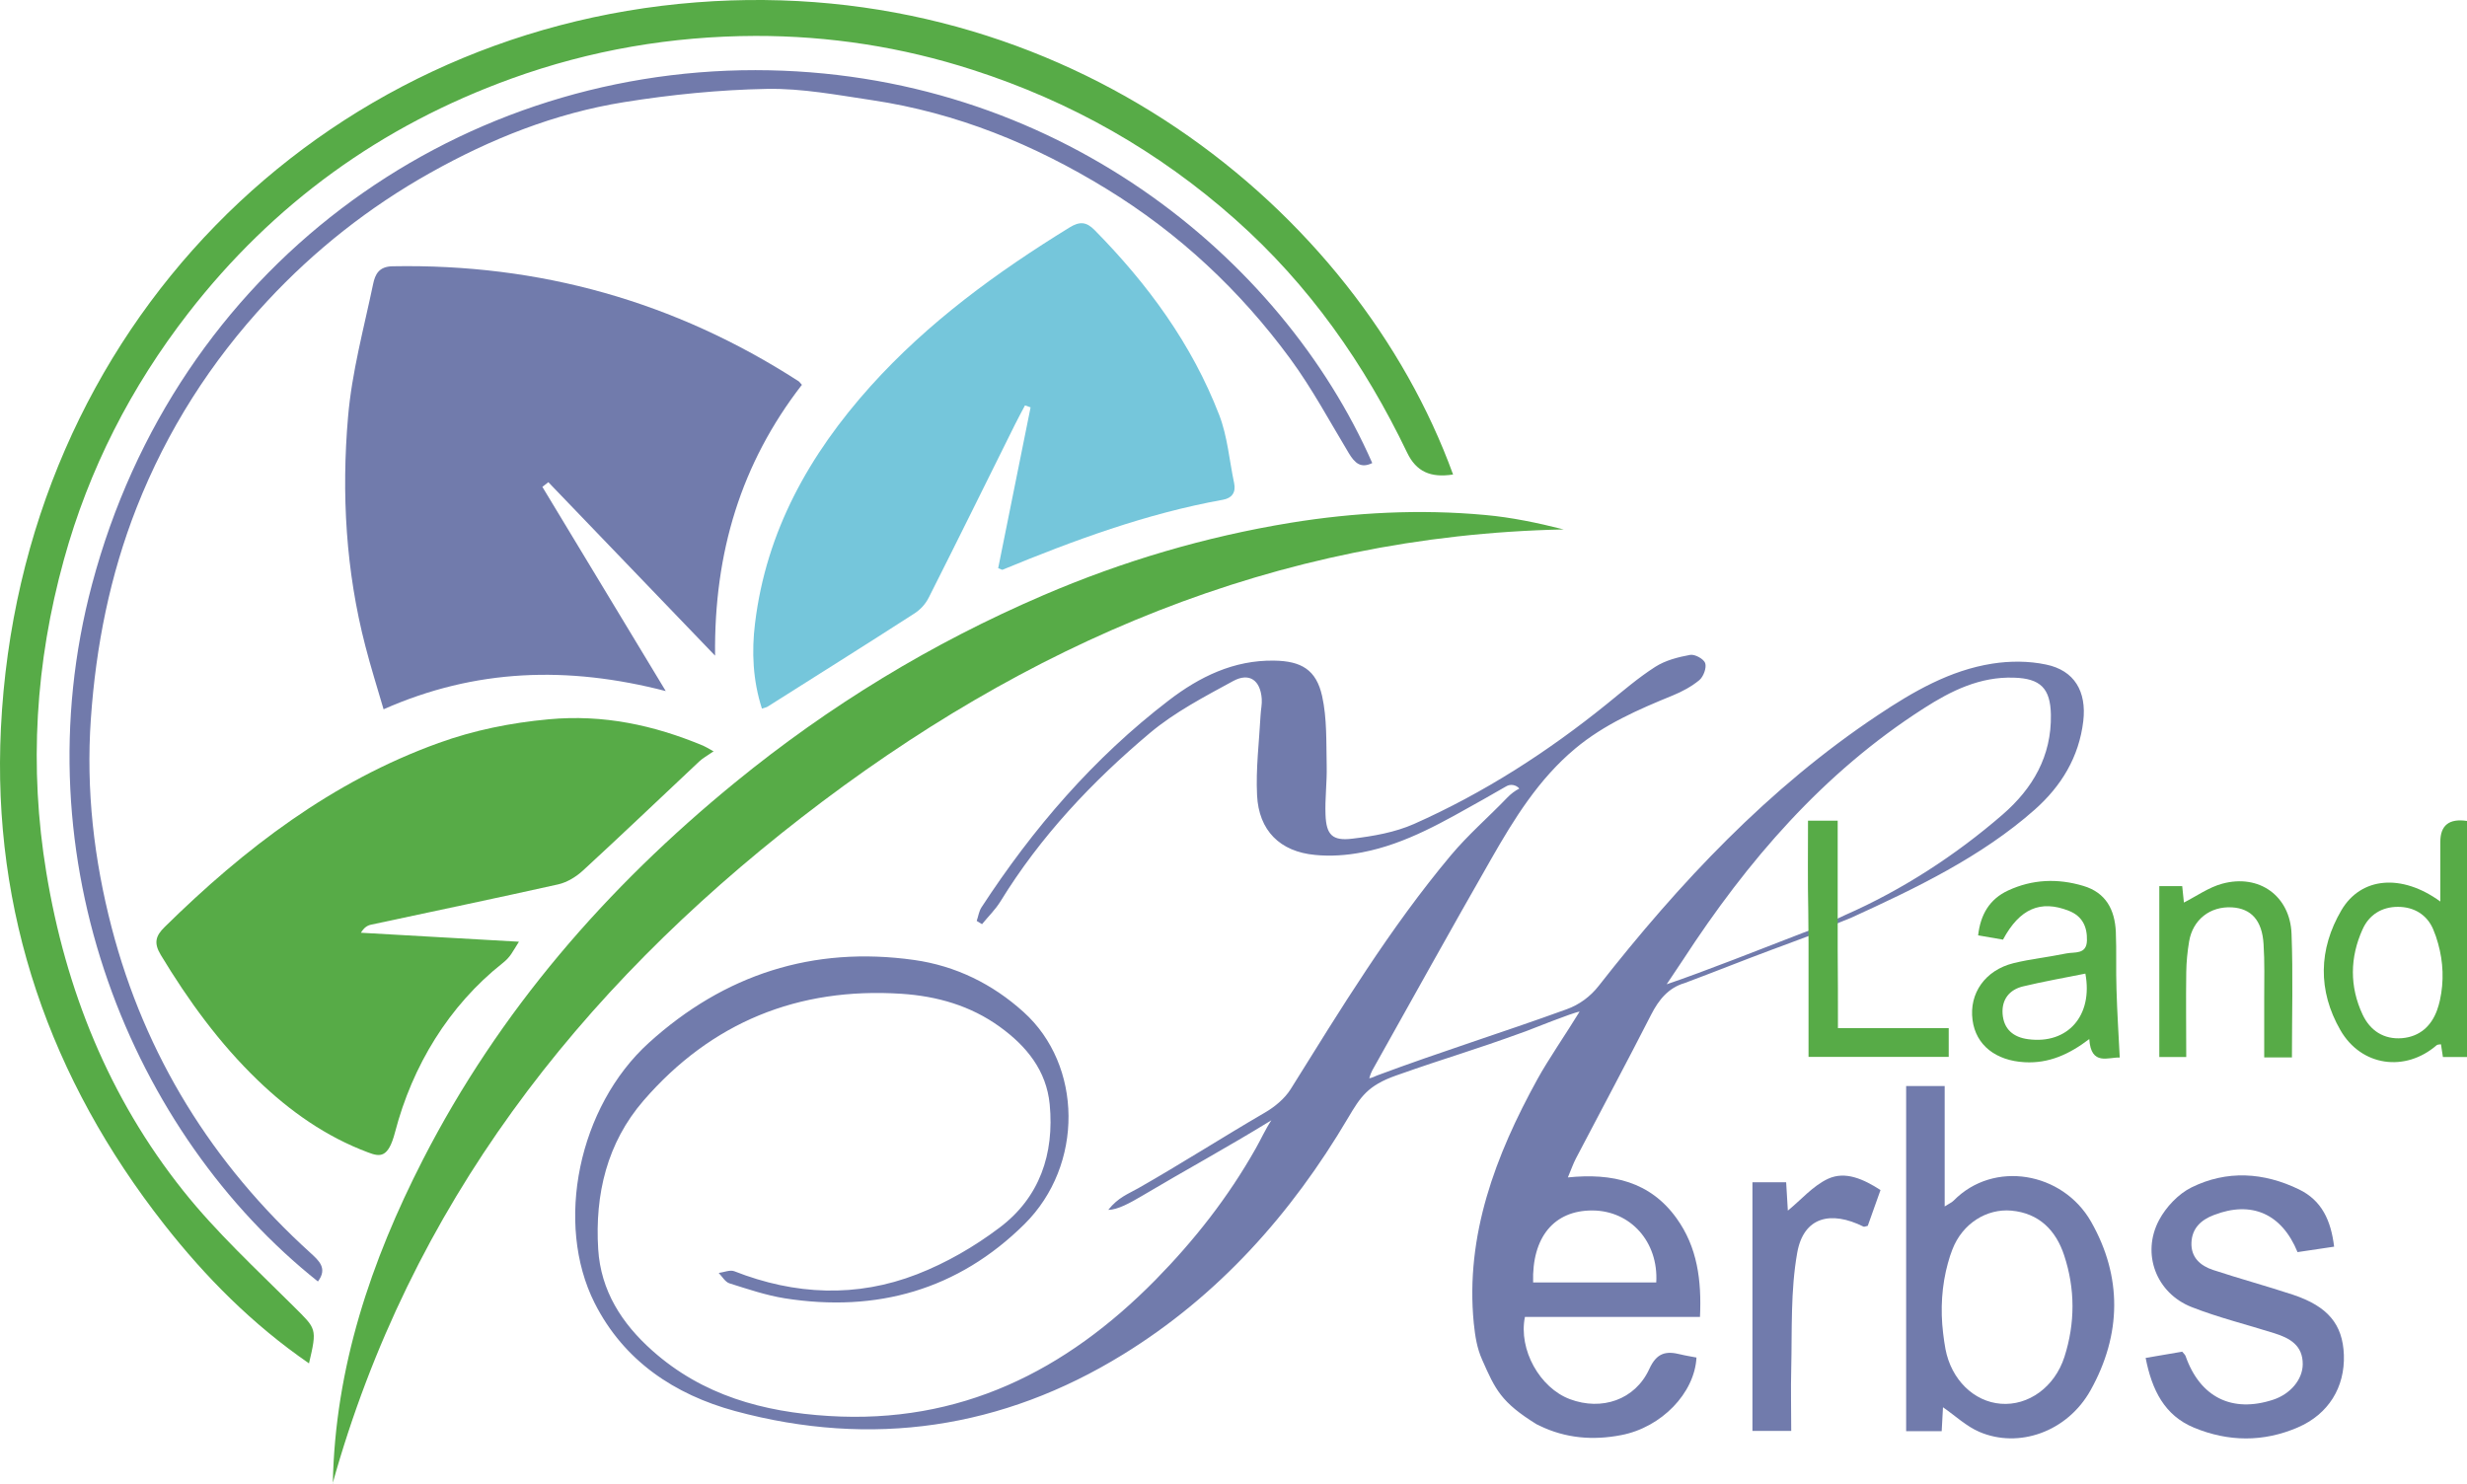 <?xml version="1.0" encoding="UTF-8"?>
<svg xmlns="http://www.w3.org/2000/svg" id="Layer_2" width="189.54" height="114" viewBox="0 0 189.54 114">
  <defs>
    <style>.cls-1{fill:#57ab47;}.cls-2{fill:#717aab;}.cls-3{fill:#75c6db;}.cls-4{fill:#717bac;}</style>
  </defs>
  <g id="Layer_1-2">
    <path class="cls-4" d="M139.01,71.9c-1.04.4-2.1.78-2.95,1.1-2.25.84-4.31,1.67-6.64,2.54-1.24.36-1.99,1.3-2.56,2.42-1.89,3.7-3.85,7.36-5.78,11.05-.21.4-.36.84-.62,1.46,3.4-.35,6.33.32,8.35,3.14,1.6,2.22,1.93,4.77,1.8,7.58h-13.45c-.51,2.52,1.15,5.46,3.46,6.32,2.43.91,5,.06,6.09-2.31.58-1.27,1.29-1.41,2.41-1.13.4.1.82.16,1.22.24-.14,2.73-2.69,5.37-5.78,5.96-2.16.42-4.27.25-6.27-.72-.08-.04-.15-.08-.23-.11-2.74-1.7-3.17-2.66-4.19-4.97-.39-.88-.53-1.75-.64-2.8-.66-6.74,1.67-12.9,4.88-18.73.82-1.5,2.27-3.6,3.25-5.21-.52.07-3.8,1.39-4.13,1.51-4.52,1.64-5.69,1.89-9.97,3.4-2.18.77-2.73,1.64-3.69,3.26-4.36,7.39-9.98,13.68-17.3,18.18-9.24,5.69-19.29,7.19-29.8,4.34-4.63-1.26-8.53-3.84-10.78-8.29-3.09-6.12-1.26-15.1,4.18-20.02,5.77-5.22,12.58-7.44,20.35-6.35,3.2.45,6.03,1.84,8.42,4,4.54,4.08,4.65,11.76.07,16.3-5.1,5.05-11.35,6.81-18.41,5.7-1.44-.23-2.85-.71-4.25-1.15-.33-.1-.56-.52-.83-.8.4-.05.87-.26,1.2-.13,4.66,1.83,9.39,2.04,14.04.23,2.24-.87,4.4-2.12,6.32-3.57,3.1-2.32,4.23-5.68,3.87-9.48-.25-2.6-1.78-4.48-3.83-5.96-2.25-1.63-4.83-2.36-7.55-2.54-7.95-.52-14.62,2.19-19.83,8.21-2.8,3.24-3.74,7.19-3.48,11.41.2,3.2,1.81,5.71,4.16,7.8,3.86,3.44,8.52,4.71,13.55,5.02,10.09.63,18.2-3.44,25.1-10.45,2.99-3.04,5.6-6.37,7.7-10.09.41-.72.75-1.49,1.21-2.18-3.33,2.05-6.66,3.86-10.01,5.85-.8.47-1.81,1.04-2.52,1.03.77-.96,1.49-1.2,2.32-1.67,3.25-1.85,6.48-3.92,9.71-5.8.76-.44,1.52-1.07,1.98-1.8,3.85-6.17,7.63-12.38,12.31-17.97,1.35-1.61,2.9-2.94,4.35-4.45.24-.25.57-.51.91-.68h0c-.25-.29-.68-.37-1.01-.17-.58.34-1.16.67-1.75,1-2.97,1.66-5.91,3.42-9.31,4.07-1.18.23-2.43.32-3.62.2-2.7-.25-4.33-1.87-4.46-4.59-.1-2.04.16-4.1.27-6.15.02-.42.12-.84.09-1.25-.1-1.43-.95-2.05-2.2-1.37-2.2,1.2-4.47,2.38-6.38,3.98-4.45,3.74-8.43,7.96-11.5,12.96-.39.63-.94,1.16-1.41,1.74l-.41-.25c.12-.34.17-.73.36-1.03,3.95-6.06,8.62-11.49,14.39-15.91,2.37-1.82,5-3.11,8.1-3.06,2.09.03,3.24.7,3.69,2.73.38,1.72.31,3.56.35,5.35.03,1.26-.14,2.52-.09,3.77.06,1.53.52,2.02,2.06,1.83,1.61-.19,3.27-.48,4.74-1.13,5.36-2.38,10.27-5.54,14.83-9.23,1.21-.98,2.39-2,3.7-2.84.78-.5,1.75-.75,2.68-.92.36-.07,1.05.31,1.16.63.12.36-.13,1.03-.44,1.3-.6.5-1.33.89-2.06,1.19-2.65,1.08-5.26,2.22-7.49,4.08-2.8,2.34-4.68,5.38-6.45,8.48-3.09,5.39-6.1,10.83-9.14,16.25-.06.1-.17.38-.23.6.2-.02.46-.16.59-.21,4.96-1.85,9.58-3.28,14.57-5.09.98-.35,1.83-.98,2.47-1.8,6.2-7.91,13.03-15.2,21.46-20.81,2.7-1.8,5.52-3.44,8.79-3.95,1.34-.21,2.79-.21,4.11.07,2.2.45,3.13,2.08,2.87,4.34-.33,2.78-1.69,5-3.73,6.81-4.1,3.63-9.16,6.05-14.11,8.31-1.02.4-2.28.95-2.28.95l-.94.43ZM140.45,70.85c.31-.03,1.2-.5,1.31-.54,4.37-1.92,8.49-4.59,12.1-7.72,2.31-2,3.77-4.49,3.71-7.68-.04-2.02-.8-2.78-2.84-2.84-2.61-.09-4.83,1.01-6.93,2.36-7.72,4.94-13.55,11.72-18.5,19.33l-1.25,1.87c2.85-.96,7.53-2.82,10.49-3.96.84-.28,1.22-.54,1.22-.54l.69-.26ZM127.25,98.54c.18-3.12-1.98-5.52-4.91-5.53-2.94-.01-4.65,2.05-4.55,5.53h9.46Z"></path>
    <path class="cls-4" d="M61.6,29.58c-4.65,6.01-6.75,12.85-6.66,20.8-4.46-4.64-8.64-8.99-12.81-13.33l-.46.36c3.09,5.12,6.18,10.23,9.48,15.69-7.53-1.95-14.63-1.72-21.68,1.4-.49-1.68-.99-3.26-1.4-4.86-1.5-5.78-1.84-11.69-1.33-17.6.29-3.44,1.22-6.83,1.93-10.23.15-.71.43-1.33,1.48-1.35,11.3-.21,21.7,2.7,31.2,8.83.07.04.11.12.28.3Z"></path>
    <path class="cls-1" d="M54.84,57.72c-.52.36-.86.54-1.13.8-2.97,2.79-5.91,5.6-8.91,8.36-.52.48-1.21.91-1.9,1.07-4.79,1.07-9.59,2.07-14.39,3.1-.29.06-.55.23-.78.62,3.97.23,7.94.45,12.14.69-.53.83-.64,1.16-1.26,1.65-4.13,3.27-6.93,7.89-8.26,12.99-.52,2-1.15,1.9-2.07,1.55-3.24-1.21-6.01-3.17-8.47-5.54-2.95-2.84-5.34-6.13-7.46-9.64-.54-.9-.41-1.45.31-2.15,6.13-6.03,12.86-11.18,21.04-14.13,2.71-.98,5.53-1.55,8.45-1.82,4.19-.39,8.07.44,11.88,2.03.15.06.28.15.81.44Z"></path>
    <path class="cls-3" d="M78.75,31.15c-.26.49-.52.97-.77,1.47-2.2,4.43-4.39,8.87-6.62,13.29-.25.5-.64.93-1.11,1.23-3.74,2.41-7.52,4.78-11.28,7.16-.1.06-.23.08-.43.15-.7-2.17-.8-4.38-.53-6.56.86-7.08,4.17-12.97,8.87-18.21,4.43-4.92,9.69-8.75,15.29-12.2.78-.48,1.29-.45,1.93.2,4.08,4.14,7.47,8.76,9.57,14.2.64,1.65.78,3.5,1.15,5.25.15.71-.18,1.15-.86,1.27-5.88,1.06-11.44,3.11-16.94,5.38-.03.01-.08-.03-.33-.12.83-4.1,1.66-8.23,2.49-12.36l-.43-.15Z"></path>
    <path class="cls-1" d="M111.64,36.46c-1.73.27-2.83-.22-3.53-1.68-3.27-6.81-7.53-12.89-13.2-17.92-5.91-5.25-12.63-9.06-20.17-11.49-5.45-1.76-11.03-2.62-16.71-2.61-6.41.02-12.65,1.08-18.74,3.28-10.03,3.63-18.3,9.62-24.81,18-4.41,5.68-7.65,12-9.57,18.96-2.19,7.92-2.69,15.95-1.35,24.05,1.48,9,4.81,17.29,10.52,24.45,2.55,3.2,5.6,6.01,8.51,8.91,1.71,1.71,1.79,1.63,1.15,4.35-4.35-3-7.94-6.62-11.12-10.67C3.84,82.9-.62,70.12.07,55.96,1.58,25.1,24.69,2.41,53.51.18c28.33-2.19,50.71,15.87,58.13,36.28Z"></path>
    <path class="cls-1" d="M25.57,114c.17-8.93,2.93-17.09,6.92-24.89,5.86-11.43,14.09-20.9,23.99-28.99,7.22-5.9,15.1-10.7,23.67-14.38,6.12-2.63,12.46-4.5,19-5.57,4.93-.8,9.95-1.06,14.95-.6,2.02.18,4.02.6,6.04,1.11-22.16.47-41.37,8.81-58.54,22.12-17.19,13.33-30.09,29.86-36.05,51.21Z"></path>
    <path class="cls-2" d="M24.43,98.47C10.17,87.13,1.44,66.08,7.07,44.9,13.52,20.63,34.67,5.38,58.04,5.39c22.9.02,40.42,14.32,47.39,30.19-.89.44-1.35-.02-1.79-.74-1.47-2.44-2.82-4.97-4.5-7.26-3.86-5.26-8.56-9.66-14.15-13.08-5.56-3.41-11.49-5.83-17.97-6.8-2.69-.4-5.41-.92-8.1-.87-3.67.07-7.36.44-10.98,1.02-5.29.85-10.24,2.82-14.9,5.44-4.67,2.62-8.85,5.91-12.51,9.85-4.34,4.66-7.7,9.94-10.03,15.85-2.05,5.21-3.13,10.64-3.52,16.25-.38,5.47.24,10.81,1.6,16.04,2.56,9.82,7.73,18.15,15.26,24.98.67.61,1.34,1.2.59,2.2Z"></path>
    <path class="cls-4" d="M146.46,83.45h2.95v9.25c.38-.24.55-.31.69-.45,3.08-3.13,8.37-2.2,10.55,1.61,2.41,4.22,2.36,8.68-.03,12.96-1.79,3.21-5.53,4.5-8.55,3.2-1-.43-1.84-1.23-2.79-1.89-.03.55-.06,1.16-.1,1.84h-2.73v-26.52ZM149.67,97.01c-.49,1.76-.6,3.61-.38,5.43.05.43.11.83.18,1.22.45,2.36,2.19,4.04,4.25,4.2,2.11.17,4.14-1.27,4.89-3.6.83-2.59.83-5.23-.02-7.8-.63-1.92-1.93-3.25-4.07-3.44-1.87-.16-3.74.97-4.52,2.99-.13.33-.24.67-.33,1.01Z"></path>
    <path class="cls-4" d="M179.34,95.79c-1.05.16-1.95.29-2.82.42-1.21-2.96-3.54-3.97-6.43-2.85-.97.37-1.67,1-1.72,2.11-.05,1.15.69,1.79,1.66,2.11,2.03.67,4.1,1.23,6.13,1.9,2.7.9,3.83,2.28,3.92,4.62.09,2.5-1.19,4.57-3.54,5.58-2.64,1.14-5.34,1.11-7.97.02-2.28-.94-3.24-2.91-3.72-5.36.98-.17,1.9-.33,2.81-.48.12.15.22.23.26.34,1.11,3.16,3.57,4.39,6.73,3.35,1.31-.43,2.26-1.54,2.27-2.72.01-1.46-1-2.02-2.19-2.39-2.12-.67-4.29-1.2-6.35-2.01-2.72-1.07-3.87-4.1-2.5-6.68.54-1.01,1.48-2.01,2.49-2.51,2.71-1.34,5.54-1.17,8.26.15,1.76.85,2.46,2.4,2.7,4.4Z"></path>
    <path class="cls-1" d="M187.49,69.28c0-1.67,0-3.13,0-4.59q0-1.92,2.05-1.61v18.14h-1.85c-.05-.31-.1-.63-.15-.98-.11.02-.25.01-.33.07-2.41,2.09-5.79,1.64-7.4-1.16-1.74-3.03-1.68-6.21.08-9.21,1.51-2.56,4.63-2.83,7.6-.67ZM187.46,76.85c.32-1.44.26-2.93-.14-4.35-.1-.37-.23-.75-.38-1.1-.47-1.1-1.45-1.72-2.71-1.72-1.26,0-2.22.63-2.71,1.72-.98,2.16-1.01,4.41,0,6.56.57,1.21,1.61,1.93,3.04,1.81,1.36-.12,2.24-.94,2.68-2.15.09-.25.16-.5.22-.76Z"></path>
    <path class="cls-1" d="M153.89,72.2c-.63-.11-1.2-.21-1.91-.33.18-1.58.86-2.78,2.31-3.45,1.86-.86,3.8-.94,5.77-.35,1.75.52,2.42,1.84,2.5,3.53.06,1.47,0,2.94.05,4.41.05,1.74.16,3.48.25,5.25-.85-.05-2.21.68-2.34-1.42-1.55,1.18-3.11,1.88-4.96,1.78-2.22-.12-3.76-1.31-4.01-3.25-.27-2.04.97-3.82,3.14-4.36,1.34-.33,2.72-.47,4.07-.75.62-.13,1.55.11,1.58-.99.03-1.06-.35-1.88-1.4-2.29-2.16-.85-3.77-.17-5.05,2.22ZM160.22,74.81c-1.59.32-3.2.6-4.78.98-1.06.25-1.66,1.01-1.58,2.12.09,1.17.82,1.79,1.96,1.94,3.05.41,5-1.82,4.4-5.04Z"></path>
    <path class="cls-4" d="M144.48,91.44c-.36,1-.68,1.9-.98,2.75-.18.04-.27.09-.33.06-2.51-1.25-4.6-.75-5.09,2.01-.52,2.93-.39,5.94-.46,8.93-.04,1.55,0,3.1,0,4.76h-2.98v-19.11h2.59c.05.79.1,1.56.13,2.18,1.01-.82,1.93-1.91,3.1-2.45,1.32-.6,2.7.02,4.02.87Z"></path>
    <path class="cls-1" d="M176.07,81.25h-2.11c0-1.56,0-3.06,0-4.56,0-1.39.04-2.77-.05-4.15-.11-1.82-.95-2.73-2.42-2.82-1.68-.1-3.02.94-3.3,2.62-.13.78-.21,1.58-.22,2.37-.03,2.14,0,4.28,0,6.51h-2.07v-13.13h1.76c.05.47.1.92.13,1.26.98-.5,1.91-1.17,2.95-1.45,2.83-.77,5.21.94,5.32,3.85.12,3.14.03,6.28.03,9.51Z"></path>
    <path class="cls-1" d="M138.93,70.02c-.05-2.3-.02-4.6-.02-6.96h2.28v9.85c.02,2.07.02,3.94.02,6.09h8.51v2.21h-10.77v-8.76l-.02-2.43Z"></path>
  </g>
</svg>
